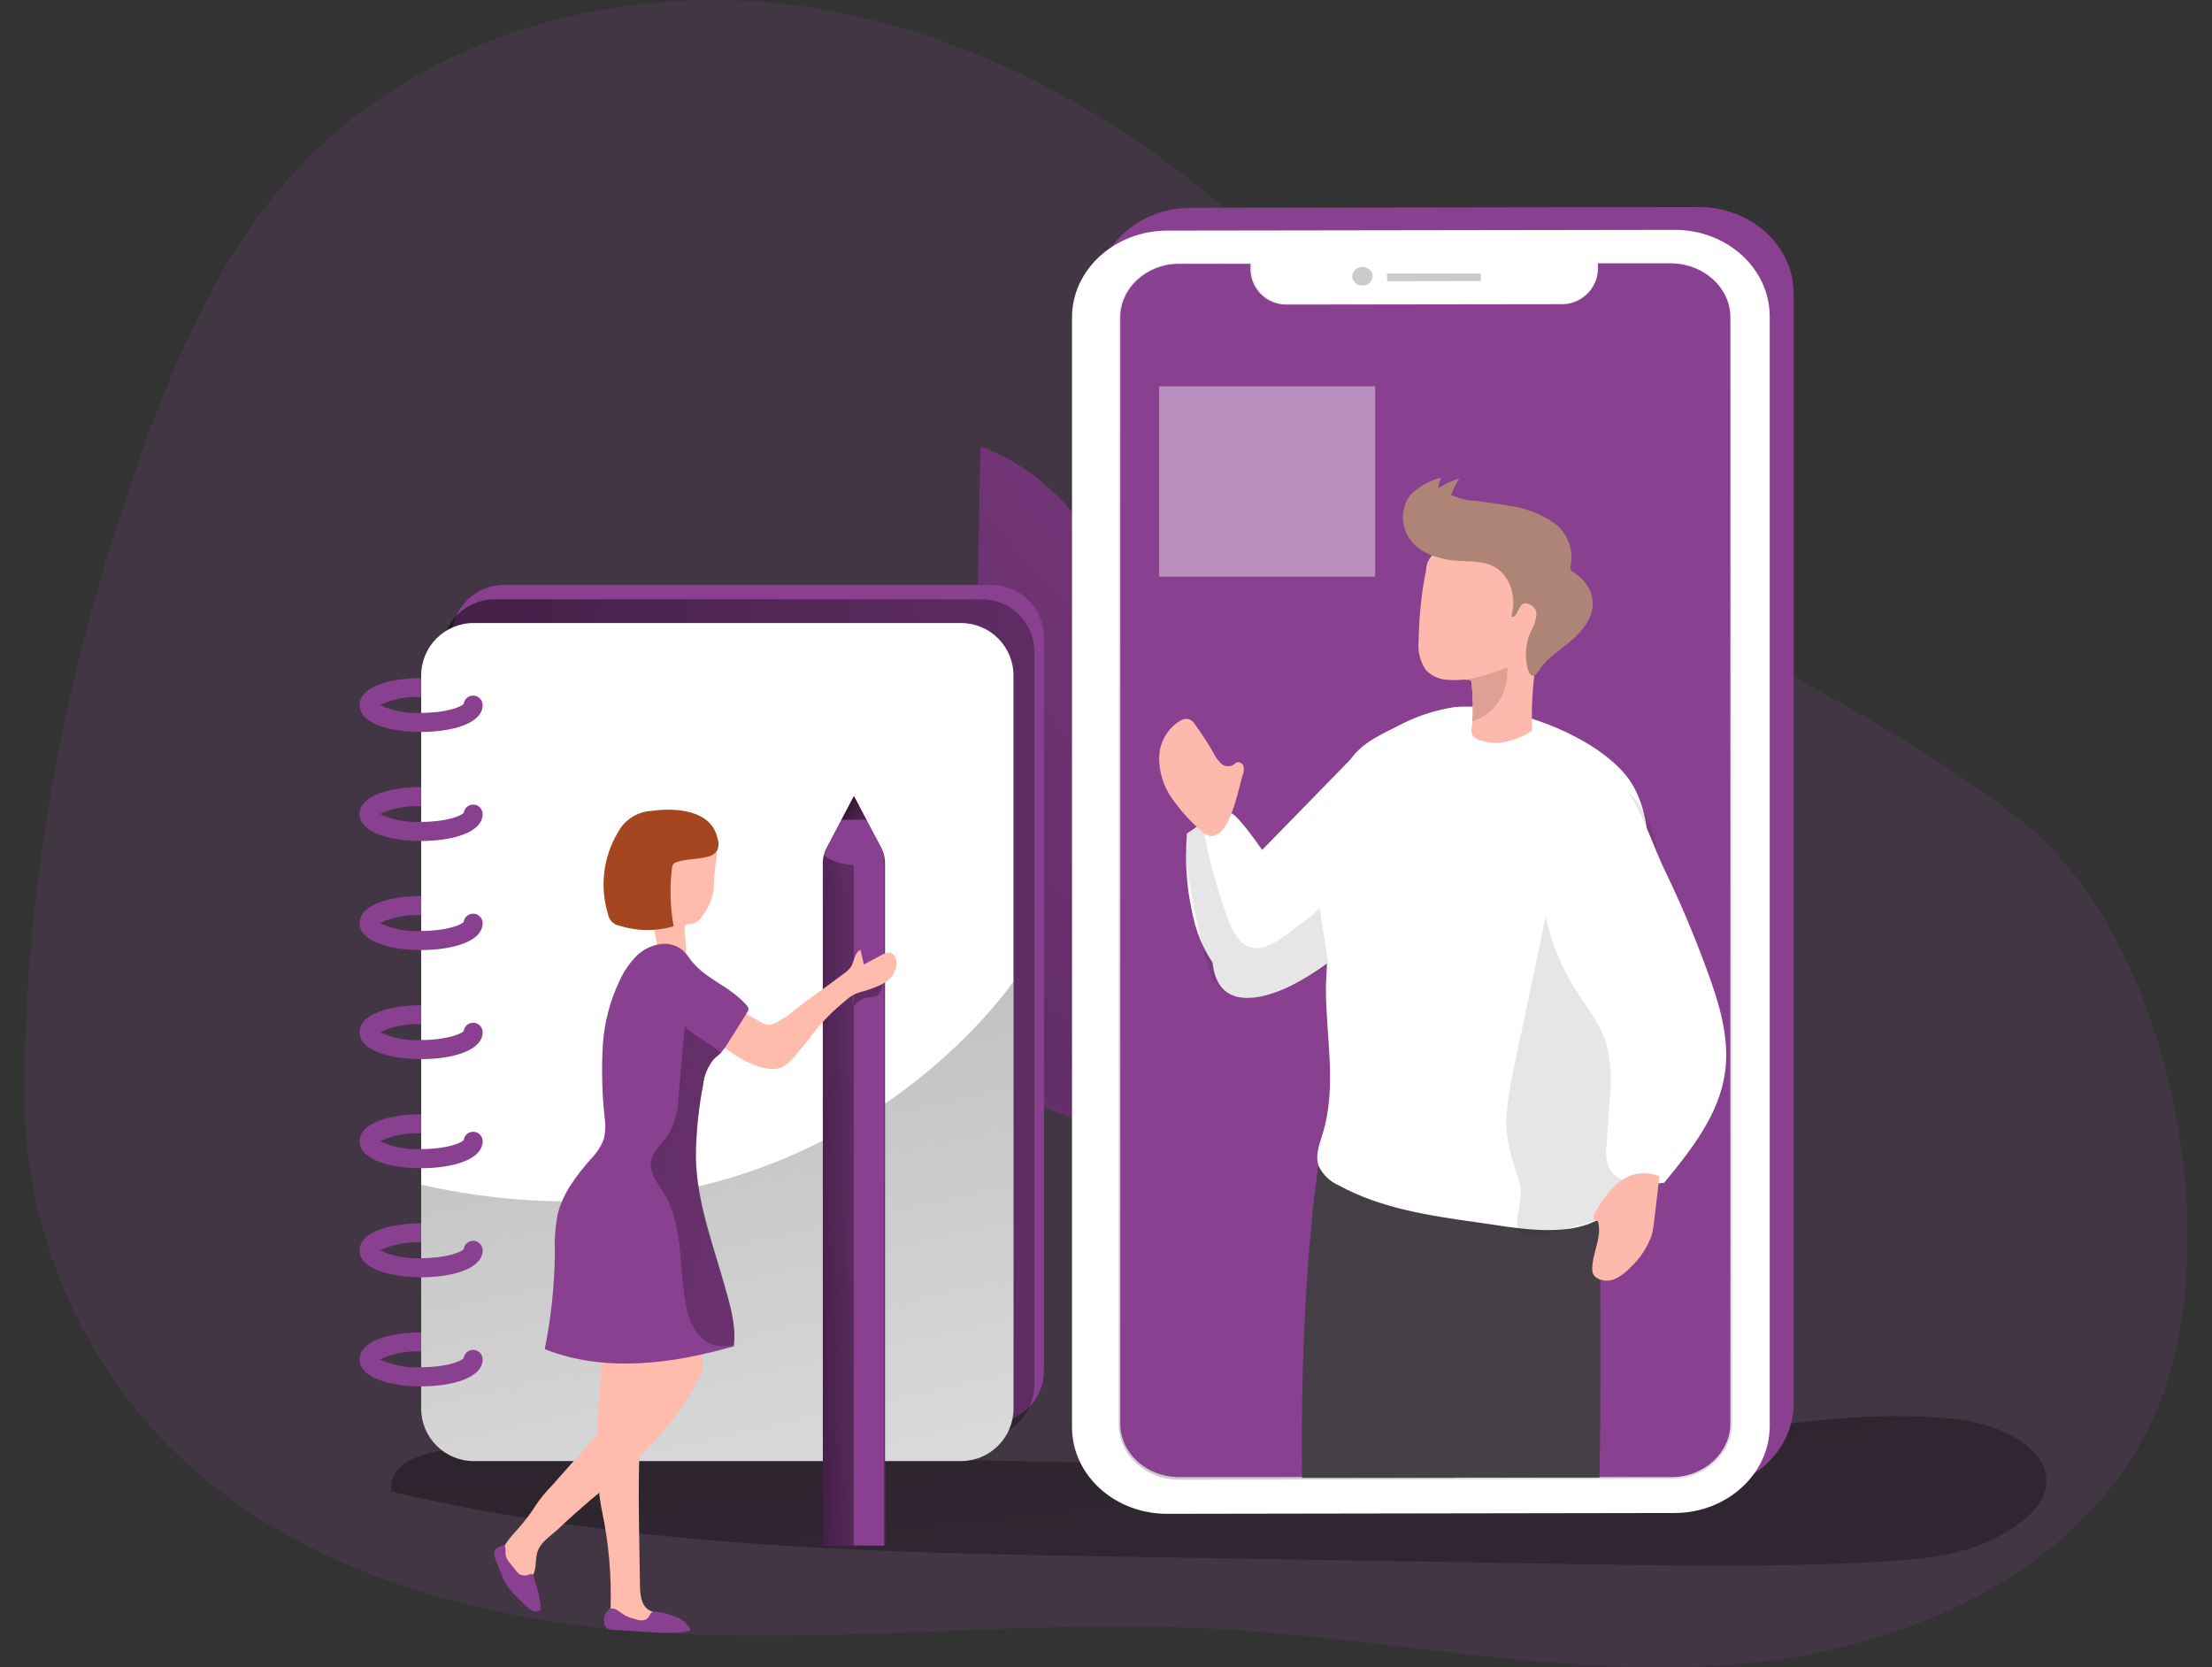<?xml version="1.0" encoding="UTF-8"?> <svg xmlns="http://www.w3.org/2000/svg" width="406" height="306" viewBox="0 0 406 306" fill="none"><rect x="0" y="0" width="406" height="306" fill="#333333" stroke="none"/> <g clip-path="url(#clip0_66_1520)"> <path opacity="0.18" d="M176.057 8.699C167.371 5.345 158.359 2.907 149.168 1.425C114.897 -3.993 77.387 6.05 54.007 31.635C41.086 45.792 33.019 63.687 26.485 81.716C12.463 120.37 4.436 160.368 4.476 201.374C4.631 225.297 14.092 248.221 30.855 265.29C54.464 289.087 89.379 298.041 122.843 299.802C156.307 301.563 189.878 297.18 223.342 298.982C255.004 300.689 286.532 307.936 318.14 305.516C349.748 303.096 383.252 288.226 395.756 259.078C409.308 227.456 398.095 172.118 371.152 150.768C340.754 126.689 302.786 113.916 273.652 88.183C260.852 76.903 250.352 63.284 238.467 51.049C220.814 32.913 199.558 17.693 176.057 8.699Z" fill="#8A4090"></path> <path d="M127.656 138.507C127.75 141.962 129.458 145.135 131.165 148.146C138.883 161.793 147.554 175.237 159.52 185.375C177.119 200.258 200.163 206.684 222.428 212.694C220.438 211.726 218.045 201.468 217.157 199.25C215.436 194.84 213.823 190.376 212.169 185.939C209.561 178.921 204.102 173.274 198.725 168.112C186.611 156.453 171.91 147.829 155.823 142.943C146.691 140.14 137.208 138.646 127.656 138.507V138.507Z" fill="#8A4090"></path> <path d="M127.656 138.507C127.75 141.962 129.458 145.135 131.165 148.146C138.883 161.793 147.554 175.237 159.52 185.375C177.119 200.258 200.163 206.684 222.428 212.694C220.438 211.726 218.045 201.468 217.157 199.25C215.436 194.84 213.823 190.376 212.169 185.939C209.561 178.921 204.102 173.274 198.725 168.112C186.611 156.453 171.91 147.829 155.823 142.943C146.691 140.14 137.208 138.646 127.656 138.507V138.507Z" fill="url(#paint0_linear_66_1520)"></path> <path d="M214.751 146.143C212.936 133.452 211.067 120.598 205.958 108.807C200.849 97.016 191.989 86.328 179.969 81.918C179.62 100.113 179.266 118.299 178.907 136.477C178.706 146.99 178.531 157.692 181.596 167.762C186.893 185.402 205.232 206.106 222.912 211.941C225.6 203.458 221.137 190.618 219.886 181.825L214.751 146.143Z" fill="#8A4090"></path> <path d="M214.751 146.143C212.936 133.452 211.067 120.598 205.958 108.807C200.849 97.016 191.989 86.328 179.969 81.918C179.62 100.113 179.266 118.299 178.907 136.477C178.706 146.99 178.531 157.692 181.596 167.762C186.893 185.402 205.232 206.106 222.912 211.941C225.6 203.458 221.137 190.618 219.886 181.825L214.751 146.143Z" fill="url(#paint1_linear_66_1520)"></path> <path d="M310.651 263.636C235.617 273.262 159.587 265.868 83.934 266.083C78.462 266.083 70.96 268.355 71.834 273.76C115.838 284.152 161.456 284.973 206.657 285.725L288.925 287.07C307.747 287.379 326.57 287.702 345.325 286.626C352.33 286.236 359.496 285.604 365.788 282.526C383.508 273.854 374.728 262.466 359.455 260.544C343.228 258.567 326.704 261.579 310.651 263.636Z" fill="url(#paint2_linear_66_1520)"></path> <path d="M201.145 54.115V257.747C201.145 266.553 208.956 273.679 218.623 273.652L311.74 273.504C321.353 273.504 329.218 266.352 329.218 257.545V53.913C329.218 45.107 321.42 37.981 311.74 37.995L218.555 38.142C208.956 38.156 201.145 45.308 201.145 54.115ZM210.031 54.249C210.031 48.871 214.845 44.421 220.787 44.408H233.909V45.618C233.949 46.48 234.158 47.326 234.525 48.108C234.891 48.89 235.409 49.591 236.047 50.173C236.685 50.755 237.431 51.205 238.243 51.499C239.055 51.792 239.917 51.923 240.779 51.883L290.82 51.802C292.566 51.875 294.27 51.255 295.56 50.076C296.849 48.897 297.62 47.255 297.704 45.51V44.3H311.256C317.185 44.3 322.012 48.683 322.012 54.101V257.115C322.012 262.493 317.199 266.943 311.256 266.957L220.787 267.091C214.858 267.091 210.031 262.708 210.031 257.29V54.249Z" fill="#8A4090"></path> <path d="M196.762 58.242V261.942C196.762 270.735 204.573 277.86 214.24 277.847L307.344 277.699C316.957 277.699 324.822 270.533 324.822 261.727V58.094C324.822 49.301 317.011 42.162 307.344 42.189L214.24 42.324C204.573 42.351 196.762 49.503 196.762 58.242ZM205.649 58.39C205.649 53.012 210.462 48.562 216.404 48.549H229.526V49.759C229.61 51.503 230.381 53.143 231.671 54.32C232.962 55.496 234.665 56.114 236.41 56.037L286.451 55.957C288.194 56.026 289.895 55.404 291.182 54.225C292.468 53.047 293.237 51.407 293.321 49.664V48.455H306.873C312.802 48.455 317.629 52.837 317.629 58.269V261.283C317.629 266.661 312.816 271.111 306.873 271.125L216.404 271.272C210.475 271.272 205.649 266.89 205.649 261.458V58.39Z" fill="white"></path> <path d="M205.649 58.444V261.458C205.649 266.836 210.462 271.272 216.404 271.272L306.873 271.125C312.802 271.125 317.629 266.715 317.629 261.283V58.242C317.629 52.864 312.816 48.414 306.873 48.428H293.321V49.638C293.237 51.38 292.468 53.02 291.182 54.198C289.895 55.377 288.195 55.999 286.451 55.93L236.41 56.01C234.666 56.087 232.962 55.469 231.672 54.293C230.381 53.116 229.61 51.476 229.526 49.732V48.522H216.404C210.489 48.616 205.649 53.012 205.649 58.444Z" stroke="url(#paint3_linear_66_1520)" stroke-width="0.618" stroke-miterlimit="10"></path> <path d="M317.602 58.242V261.256C317.602 266.634 312.789 271.098 306.846 271.098H293.576H266.996H265.007H239.018H216.377C210.448 271.098 205.622 266.715 205.622 261.283V58.269C205.622 52.891 210.435 48.428 216.377 48.428H229.513V49.638C229.551 50.499 229.758 51.345 230.124 52.127C230.489 52.909 231.005 53.61 231.642 54.192C232.279 54.774 233.024 55.225 233.835 55.518C234.646 55.812 235.508 55.943 236.369 55.903L286.41 55.836C288.158 55.909 289.864 55.286 291.154 54.104C292.444 52.922 293.214 51.278 293.294 49.53V48.334H306.846C312.789 48.441 317.602 52.864 317.602 58.242Z" fill="#8A4090"></path> <path d="M254.587 51.614L271.796 51.587V50.189L254.587 50.216V51.614Z" fill="url(#paint4_linear_66_1520)"></path> <path d="M250.086 52.417C251.118 52.407 251.947 51.635 251.938 50.692C251.929 49.749 251.085 48.992 250.053 49.002C249.021 49.013 248.192 49.785 248.201 50.728C248.21 51.671 249.054 52.427 250.086 52.417Z" fill="url(#paint5_linear_66_1520)"></path> <path d="M219.281 149.41H218.421C215.733 149.41 213.554 151.589 213.554 154.277V262.251C213.554 264.939 215.733 267.118 218.421 267.118H219.281C221.969 267.118 224.148 264.939 224.148 262.251V154.277C224.148 151.589 221.969 149.41 219.281 149.41Z" fill="#8A4090"></path> <path d="M181.972 107.355H92.539C87.215 107.355 82.899 111.671 82.899 116.995V251.536C82.899 256.86 87.215 261.176 92.539 261.176H181.972C187.296 261.176 191.612 256.86 191.612 251.536V116.995C191.612 111.671 187.296 107.355 181.972 107.355Z" fill="#8A4090"></path> <path d="M180.211 109.991H90.778C85.454 109.991 81.138 114.306 81.138 119.63V254.171C81.138 259.495 85.454 263.811 90.778 263.811H180.211C185.535 263.811 189.851 259.495 189.851 254.171V119.63C189.851 114.306 185.535 109.991 180.211 109.991Z" fill="url(#paint6_linear_66_1520)"></path> <path d="M176.38 114.347H86.946C81.622 114.347 77.306 118.663 77.306 123.986V258.527C77.306 263.851 81.622 268.167 86.946 268.167H176.38C181.704 268.167 186.02 263.851 186.02 258.527V123.986C186.02 118.663 181.704 114.347 176.38 114.347Z" fill="white"></path> <path d="M186.02 180.118V258.567C186.016 261.125 184.997 263.577 183.187 265.385C181.377 267.192 178.924 268.207 176.366 268.207H86.946C84.389 268.207 81.937 267.192 80.13 265.384C78.322 263.576 77.306 261.124 77.306 258.567V217.454C150.109 233.614 186.02 180.118 186.02 180.118Z" fill="url(#paint7_linear_66_1520)"></path> <path d="M162.437 158.418V283.655H151.023V158.418C151.028 157.938 151.087 157.46 151.198 156.993V156.993C151.323 156.527 151.499 156.076 151.722 155.649L151.91 155.299L156.737 146.157L161.752 155.649C161.972 156.076 162.144 156.527 162.263 156.993C162.38 157.459 162.439 157.938 162.437 158.418V158.418Z" fill="#8A4090"></path> <path d="M162.437 158.418V283.655H151.023V158.418C151.028 157.938 151.087 157.46 151.198 156.993V156.993C151.323 156.527 151.499 156.076 151.722 155.649L151.91 155.299L156.737 146.157L161.752 155.649C161.972 156.076 162.144 156.527 162.263 156.993C162.38 157.459 162.439 157.938 162.437 158.418V158.418Z" fill="url(#paint8_linear_66_1520)"></path> <path d="M156.71 184.958V156.939H162.249V283.655H156.71V189.395C156.71 188.158 156.71 186.921 156.71 185.684C156.643 185.374 156.665 185.051 156.775 184.754C156.884 184.456 157.076 184.196 157.329 184.003C157.911 183.475 158.645 183.146 159.426 183.062C159.959 183.072 160.49 182.976 160.986 182.78C161.208 182.623 161.398 182.423 161.543 182.192C161.689 181.961 161.787 181.704 161.833 181.435C161.97 180.964 162.043 180.475 162.048 179.983C162.064 179.907 162.061 179.828 162.04 179.753C162.019 179.679 161.98 179.61 161.927 179.553C161.84 179.49 161.738 179.453 161.631 179.446C160.931 179.35 160.219 179.433 159.56 179.688C159.092 179.93 158.595 180.116 158.082 180.239C157.735 180.281 157.385 180.225 157.069 180.077C156.753 179.93 156.484 179.697 156.293 179.405" fill="#8A4090"></path> <path d="M162.263 156.993C160.642 158.131 158.71 158.742 156.73 158.742C154.75 158.742 152.818 158.131 151.198 156.993V156.993L151.91 155.299L156.737 146.157L161.752 155.649C161.972 156.076 162.144 156.527 162.263 156.993V156.993Z" fill="#8A4090"></path> <path d="M77.306 127.953C74.707 127.797 72.11 128.291 69.75 129.391C72.109 130.496 74.706 130.995 77.306 130.843V134.352C71.673 134.352 65.999 132.82 65.999 129.405C65.999 125.99 71.673 124.457 77.306 124.457V127.953Z" fill="#8A4090"></path> <path d="M88.586 129.391C88.586 132.806 82.926 134.339 77.306 134.339V130.843C81.783 130.843 84.553 129.795 85.104 129.203C85.159 128.763 85.379 128.36 85.72 128.076C86.061 127.792 86.497 127.648 86.939 127.674C87.382 127.7 87.799 127.893 88.105 128.214C88.41 128.535 88.583 128.961 88.586 129.405V129.391Z" fill="#8A4090"></path> <path d="M77.306 147.972C74.707 147.816 72.11 148.31 69.75 149.41C72.11 150.51 74.707 151.005 77.306 150.849V154.358C71.673 154.358 65.999 152.825 65.999 149.41C65.999 145.995 71.673 144.463 77.306 144.463V147.972Z" fill="#8A4090"></path> <path d="M88.586 149.41C88.586 152.825 82.926 154.358 77.306 154.358V150.849C81.783 150.849 84.553 149.8 85.104 149.209C85.159 148.768 85.379 148.366 85.72 148.082C86.061 147.798 86.497 147.654 86.939 147.68C87.382 147.705 87.799 147.898 88.105 148.22C88.41 148.541 88.583 148.967 88.586 149.41V149.41Z" fill="#8A4090"></path> <path d="M77.306 167.977C74.706 167.823 72.108 168.322 69.75 169.429C72.11 170.529 74.707 171.024 77.306 170.868V174.377C71.673 174.377 65.999 172.844 65.999 169.429C65.999 166.014 71.673 164.455 77.306 164.455V167.977Z" fill="#8A4090"></path> <path d="M88.586 169.429C88.586 172.844 82.926 174.377 77.306 174.377V170.868C81.783 170.868 84.553 169.819 85.104 169.228C85.159 168.787 85.379 168.385 85.72 168.101C86.061 167.817 86.497 167.673 86.939 167.699C87.382 167.724 87.799 167.917 88.105 168.239C88.41 168.56 88.583 168.986 88.586 169.429Z" fill="#8A4090"></path> <path d="M77.306 187.996C74.706 187.842 72.108 188.342 69.75 189.448C72.11 190.549 74.707 191.043 77.306 190.887V194.396C71.673 194.396 65.999 192.863 65.999 189.448C65.999 186.033 71.673 184.501 77.306 184.501V187.996Z" fill="#8A4090"></path> <path d="M88.586 189.448C88.586 192.863 82.926 194.396 77.306 194.396V190.887C81.783 190.887 84.553 189.838 85.104 189.247C85.159 188.807 85.379 188.404 85.72 188.12C86.061 187.836 86.497 187.692 86.939 187.718C87.382 187.743 87.799 187.936 88.105 188.258C88.41 188.579 88.583 189.005 88.586 189.448Z" fill="#8A4090"></path> <path d="M77.306 208.015C74.706 207.861 72.108 208.361 69.75 209.467C72.112 210.561 74.707 211.055 77.306 210.906V214.415C71.673 214.415 65.999 212.882 65.999 209.467C65.999 206.053 71.673 204.506 77.306 204.506V208.015Z" fill="#8A4090"></path> <path d="M88.586 209.467C88.586 212.882 82.926 214.415 77.306 214.415V210.906C81.783 210.906 84.553 209.857 85.104 209.252C85.159 208.811 85.38 208.407 85.722 208.124C86.065 207.84 86.502 207.697 86.946 207.724C87.39 207.752 87.807 207.947 88.111 208.271C88.416 208.595 88.586 209.023 88.586 209.467Z" fill="#8A4090"></path> <path d="M77.306 228.035C74.706 227.88 72.108 228.38 69.75 229.487C72.112 230.58 74.707 231.074 77.306 230.925V234.434C71.673 234.434 65.999 232.901 65.999 229.487C65.999 226.072 71.673 224.525 77.306 224.525V228.035Z" fill="#8A4090"></path> <path d="M88.586 229.487C88.586 232.901 82.926 234.434 77.306 234.434V230.925C81.783 230.925 84.553 229.876 85.104 229.271C85.159 228.83 85.38 228.427 85.722 228.143C86.065 227.859 86.502 227.716 86.946 227.743C87.39 227.771 87.807 227.966 88.111 228.29C88.416 228.614 88.586 229.042 88.586 229.487V229.487Z" fill="#8A4090"></path> <path d="M77.306 248.054C74.706 247.9 72.108 248.399 69.75 249.506C72.112 250.599 74.707 251.093 77.306 250.944V254.453C71.673 254.453 65.999 252.921 65.999 249.506C65.999 246.091 71.673 244.545 77.306 244.545V248.054Z" fill="#8A4090"></path> <path d="M88.586 249.506C88.586 252.921 82.926 254.453 77.306 254.453V250.944C81.783 250.944 84.553 249.896 85.104 249.291C85.159 248.849 85.38 248.446 85.722 248.162C86.065 247.878 86.502 247.735 86.946 247.762C87.39 247.79 87.807 247.985 88.111 248.309C88.416 248.633 88.586 249.061 88.586 249.506V249.506Z" fill="#8A4090"></path> <path d="M126.594 256.013C124.726 259.011 122.588 261.833 120.208 264.443C116.538 268.269 112.631 271.861 108.511 275.198C106.481 276.946 104.478 278.707 102.515 280.576C100.902 282.109 98.844 283.158 98.481 285.524C98.24 286.868 98.481 288.616 97.419 289.557C97.018 289.865 96.535 290.048 96.031 290.084C95.527 290.12 95.023 290.007 94.583 289.759C93.715 289.241 92.99 288.516 92.472 287.648C92.243 287.335 92.071 286.985 91.961 286.613C91.86 286.207 91.86 285.782 91.961 285.376C92.391 283.413 93.91 281.934 95.228 280.428C96.412 279.083 97.487 277.644 98.441 276.126C99.238 274.959 100.138 273.865 101.13 272.859L108.901 264.107C111.684 260.974 114.548 257.707 115.812 253.714C116.149 252.118 116.725 250.581 117.519 249.156C119.509 246.252 124.147 245.822 127.199 247.193C130.91 248.928 128.087 253.633 126.594 256.013Z" fill="#FFBBAB"></path> <path d="M110.501 250.272C110.501 250.272 108.484 267.858 110.501 277.363C111.729 283.218 112.257 289.198 112.074 295.177C111.415 296.091 112.074 297.449 113.015 298.068C114.025 298.595 115.158 298.841 116.295 298.78L120.92 298.942C121.189 298.992 121.465 298.983 121.73 298.915C121.994 298.848 122.241 298.724 122.453 298.552C123.058 297.893 122.453 296.79 121.646 296.401C120.84 296.011 119.885 295.984 119.132 295.527C117.68 294.653 117.492 292.676 117.465 290.982L117.344 283.615C117.169 273.02 117.008 262.372 118.689 251.912C118.782 251.437 118.782 250.949 118.689 250.474C118.333 249.636 117.668 248.967 116.833 248.605C115.99 248.041 115.045 247.648 114.05 247.449C113.551 247.362 113.037 247.422 112.571 247.623C112.106 247.823 111.708 248.155 111.428 248.578" fill="#FFBBAB"></path> <path d="M135.199 185.106L137.794 186.531C139.044 187.217 140.483 188.48 141.827 187.983C144.072 187.109 146.371 184.877 148.348 183.479C150.324 182.081 152.623 180.387 154.747 178.8C155.307 178.446 155.795 177.99 156.186 177.456C156.818 176.407 156.831 174.861 157.934 174.323L158.552 177.012L161.954 175.211C162.353 174.952 162.822 174.821 163.298 174.834C164.212 174.995 164.643 176.111 164.522 177.039C164.253 180.145 161.066 181.14 158.539 181.919C157.855 182.082 157.192 182.321 156.562 182.632C156.077 182.916 155.626 183.254 155.218 183.64C152.907 185.496 150.822 187.617 149.006 189.959C148.187 191.126 147.288 192.236 146.317 193.28C145.56 194.404 144.54 195.327 143.346 195.969C142.437 196.26 141.465 196.297 140.536 196.077C137.162 195.445 134.043 193.146 131.394 191.062C131.098 190.833 130.775 190.47 130.964 190.148C131.074 190.008 131.224 189.905 131.394 189.852C132.432 189.482 133.358 188.853 134.083 188.023C134.482 187.657 134.791 187.202 134.985 186.696C135.178 186.19 135.252 185.645 135.199 185.106V185.106Z" fill="#FFBBAB"></path> <path d="M129.014 167.964C128.765 168.412 128.416 168.797 127.994 169.089C127.572 169.38 127.088 169.57 126.581 169.644C126.319 169.614 126.054 169.671 125.828 169.806C125.741 169.917 125.681 170.045 125.65 170.183C125.62 170.32 125.621 170.462 125.653 170.599L125.922 174.068C125.976 174.341 125.938 174.625 125.814 174.874C125.604 175.128 125.307 175.296 124.981 175.345C123.717 175.695 122.171 175.963 121.284 175.009C120.864 174.455 120.613 173.792 120.558 173.1C119.689 169.169 119.453 165.125 119.858 161.121C119.947 159.908 120.298 158.728 120.885 157.663C121.472 156.598 122.282 155.672 123.26 154.949C125.666 153.497 131.824 153.054 131.569 157.087C131.306 158.699 131.131 160.324 131.044 161.954C131.058 164.128 130.343 166.244 129.014 167.964Z" fill="#FFBBAB"></path> <path d="M131.69 153.834C131.945 154.537 131.945 155.308 131.69 156.012C131.486 156.33 131.221 156.603 130.909 156.816C130.597 157.028 130.245 157.176 129.875 157.249C128.06 157.746 126.11 157.612 124.335 158.176C124.044 158.25 123.779 158.404 123.569 158.62C123.41 158.875 123.322 159.167 123.314 159.467C122.91 162.977 123.019 166.528 123.636 170.007C120.366 170.977 116.879 170.934 113.634 169.886C113.112 169.788 112.635 169.529 112.269 169.146C111.902 168.762 111.665 168.274 111.59 167.749C110.835 165.281 110.603 162.683 110.909 160.12C111.214 157.558 112.051 155.087 113.365 152.866C113.96 151.7 114.853 150.712 115.953 150.004C117.054 149.295 118.322 148.891 119.63 148.832C124.013 148.2 130.547 148.644 131.69 153.834Z" fill="#A54620"></path> <path d="M127.723 210.852C127.454 219.443 130.587 227.524 132.926 235.792C133.962 239.382 135.104 243.079 134.715 246.79C134.721 246.888 134.721 246.987 134.715 247.086C123.381 250.353 110.958 251.979 99.987 247.623C101.156 241.833 101.777 235.945 101.842 230.038C101.743 227.706 101.9 225.371 102.313 223.073C103.2 219.161 105.728 215.84 108.363 212.815C109.427 211.766 110.26 210.507 110.81 209.118C111.129 207.797 111.184 206.426 110.971 205.085C110.495 200.646 110.387 196.176 110.649 191.721C110.922 187.683 111.953 183.734 113.687 180.077C114.425 178.411 115.448 176.887 116.712 175.574C117.99 174.258 119.688 173.43 121.512 173.234C122.422 173.152 123.337 173.311 124.166 173.696C124.995 174.081 125.707 174.677 126.231 175.426C128.987 179.674 133.585 180.629 136.987 184.447C137.189 184.626 137.326 184.867 137.377 185.133C137.372 185.423 137.268 185.703 137.081 185.926C135.911 187.795 134.728 189.664 133.558 191.546C133.193 192.139 132.78 192.701 132.321 193.226V193.226C131.905 193.657 131.394 194.006 130.977 194.436C129.891 195.785 129.218 197.419 129.041 199.142C128.299 203.005 127.858 206.921 127.723 210.852V210.852Z" fill="#8A4090"></path> <path d="M124.201 296.777L123.058 296.414C122.145 296.078 121.191 295.866 120.221 295.782C120.056 295.768 119.889 295.796 119.737 295.863C119.543 295.983 119.393 296.162 119.307 296.374C119.149 296.699 118.919 296.984 118.635 297.207C118.329 297.337 117.999 297.404 117.667 297.404C117.334 297.404 117.005 297.337 116.699 297.207C116.027 297.055 115.377 296.82 114.763 296.508C114.158 296.172 113.647 295.688 113.028 295.392C112.857 295.297 112.668 295.241 112.473 295.227C112.278 295.213 112.082 295.242 111.899 295.311C111.72 295.419 111.568 295.566 111.455 295.742C111.202 296.012 111.01 296.332 110.891 296.683C110.822 297.029 110.822 297.385 110.891 297.732C110.906 298.039 110.993 298.338 111.146 298.605C111.337 298.792 111.565 298.937 111.815 299.029C112.065 299.122 112.332 299.161 112.598 299.143L118.191 299.493C119.939 299.6 121.687 299.708 123.448 299.681C124.412 299.699 125.374 299.596 126.312 299.372C126.446 299.372 126.594 299.291 126.634 299.157C126.668 299.07 126.668 298.974 126.634 298.888C126.308 298.33 125.874 297.842 125.357 297.455C124.839 297.067 124.25 296.786 123.623 296.629" fill="#8A4090"></path> <path d="M92.714 283.897C92.862 284.448 92.714 285.067 92.848 285.618C92.993 286.053 93.221 286.455 93.52 286.801L94.865 288.468C95.014 288.68 95.201 288.862 95.416 289.006C95.709 289.121 96.023 289.175 96.337 289.163C96.652 289.152 96.961 289.075 97.245 288.939C97.324 288.899 97.411 288.878 97.5 288.878C97.589 288.878 97.676 288.899 97.755 288.939C97.844 289.021 97.905 289.129 97.93 289.248L98.71 291.937C99.032 293.066 99.209 294.232 99.234 295.406C99.127 295.549 98.983 295.66 98.818 295.728C97.581 296.36 95.456 293.55 94.394 292.649C93.395 291.666 92.628 290.472 92.149 289.154C91.84 288.468 91.557 287.809 91.288 287.083C90.978 286.448 90.769 285.767 90.67 285.067C90.666 284.873 90.718 284.682 90.817 284.515C90.917 284.349 91.062 284.214 91.235 284.126C91.598 283.978 92.552 283.292 92.714 283.897Z" fill="#8A4090"></path> <path d="M154.438 150.472H159.023L156.737 146.13L154.438 150.472Z" fill="url(#paint9_linear_66_1520)"></path> <path d="M134.715 246.79C133.899 247.071 133.032 247.173 132.173 247.087C131.314 247.001 130.484 246.73 129.74 246.292C127.145 244.666 126.11 241.425 125.707 238.4C124.672 231.772 125.29 224.593 121.794 218.865C120.732 217.131 119.253 215.37 119.469 213.326C119.684 211.283 121.687 209.763 122.83 207.948C123.924 205.874 124.509 203.57 124.537 201.226C124.927 196.856 125.317 192.473 125.72 188.104C125.72 189.206 130.56 191.559 132.322 193.253C131.905 193.683 131.394 194.033 130.977 194.463C129.891 195.812 129.219 197.446 129.041 199.169C128.322 203.03 127.904 206.94 127.791 210.866C127.522 219.457 130.655 227.537 132.994 235.806C133.962 239.382 135.105 243.079 134.715 246.79Z" fill="url(#paint10_linear_66_1520)"></path> <path d="M293.59 271.192H267.01H265.02L260.395 222.589L271.594 222.966L293.59 223.692C293.59 223.692 293.993 245.566 293.59 271.192Z" fill="#473F47"></path> <path d="M271.944 219.349L271.594 223.02L266.956 271.232H264.966H238.978C238.548 234.932 241.976 214.012 241.976 214.012L271.944 219.349Z" fill="#473F47"></path> <path d="M222.495 175.856C222.67 179.056 223.705 181.866 226.528 182.78C226.758 182.871 226.997 182.938 227.241 182.982C232.363 184.003 239.085 180.104 243.778 176.703C245.723 175.286 247.591 173.765 249.371 172.145V137.848L224.444 163.393C223.129 167.415 222.471 171.624 222.495 175.856V175.856Z" fill="white"></path> <path d="M243.562 176.555C243.562 178.155 243.361 179.782 243.361 181.395C243.361 190.255 245.418 199.397 242.769 208.083C242.178 210.019 241.344 212.116 242.03 214.012C242.799 215.606 244.116 216.87 245.741 217.575C253.552 221.85 262.573 223.154 271.393 224.391C278.021 225.319 287.419 227.295 293.55 223.719C296.158 222.2 297.045 219.363 297.879 216.539C300.568 207.558 301.307 197.892 302.006 188.588C302.1 187.364 302.181 186.128 302.262 184.904C302.773 176.416 302.943 167.928 302.773 159.44C302.652 153.282 302.168 146.627 298.148 141.962C292.77 135.764 282.444 131.663 274.593 130.225C272.046 129.707 269.437 129.562 266.849 129.795C263.176 130.378 259.63 131.583 256.362 133.357C252.463 135.28 248.994 136.907 247.072 140.765C244.984 145.243 243.531 149.99 242.756 154.869C242.05 159.435 241.969 164.075 242.514 168.663C242.742 170.908 243.334 173.14 243.549 175.385C243.536 175.775 243.562 176.179 243.562 176.555Z" fill="white"></path> <path opacity="0.1" d="M279.715 226.771C282.283 227.524 288.212 225.171 290.188 224.821C291.358 224.62 292.434 224.028 293.603 223.746C299.465 222.28 300.164 205.797 300.742 201.36C302.262 189.637 304.601 177.496 304.776 165.732C305.037 161.194 304.509 156.645 303.216 152.287C301.737 148.012 298.685 144.059 294.423 142.513C286.921 139.824 284.703 163.514 283.668 168.434L278.034 195.243C277.244 198.533 276.731 201.884 276.502 205.259C276.3 209.952 277.846 213.326 279.002 217.467C279.688 219.806 277.806 224.27 278.734 226.004C278.947 226.379 279.3 226.654 279.715 226.771V226.771Z" fill="#020202"></path> <path d="M261.672 122.924C262.616 123.95 263.902 124.596 265.289 124.739C266.447 124.847 267.613 124.847 268.771 124.739H269.416C269.584 124.707 269.757 124.741 269.9 124.833C269.967 124.901 270.019 124.98 270.054 125.068C270.088 125.156 270.105 125.25 270.102 125.344C270.355 127.662 270.4 129.997 270.237 132.322C270.237 132.739 270.169 133.156 270.129 133.572C270.037 134.022 270.075 134.488 270.237 134.917C270.571 135.395 271.077 135.727 271.648 135.845C272.663 136.183 273.724 136.364 274.794 136.382C277.085 136.166 279.287 135.39 281.207 134.124C281.055 130.147 281.266 126.164 281.839 122.225C282.579 117.143 283.91 112.061 283.359 106.952C283.358 105.743 283.096 104.549 282.589 103.451C282.082 102.354 281.342 101.379 280.422 100.596C279.501 99.812 278.422 99.237 277.257 98.912C276.093 98.587 274.872 98.518 273.678 98.71C270.014 98.64 266.406 99.625 263.286 101.547C262.819 101.916 262.44 102.383 262.175 102.915C261.91 103.447 261.766 104.032 261.753 104.626C261.35 106.629 261.027 108.66 260.812 110.676C260.556 113.002 260.422 115.328 260.382 117.654C260.177 119.508 260.634 121.375 261.672 122.924V122.924Z" fill="#FDBAAC"></path> <path d="M265.719 102.744C268.314 103.174 271.097 102.744 273.625 103.725C277.066 105.07 278.532 109.601 277.376 113.137C278.371 113.5 278.559 111.712 279.325 110.985C280.091 110.259 281.826 111.227 282.014 112.478C281.946 113.73 281.567 114.945 280.912 116.014C279.977 118.212 279.816 120.663 280.454 122.965C280.616 123.502 281.006 124.148 281.557 124C282.108 123.852 282.485 122.938 282.807 122.534C283.299 121.898 283.843 121.305 284.434 120.76C285.658 119.698 286.975 118.77 288.212 117.735C290.417 115.893 292.461 113.392 292.326 110.528C292.256 109.361 291.865 108.235 291.197 107.275C290.634 106.445 289.906 105.74 289.059 105.204C288.71 104.976 288.306 104.747 288.239 104.33C288.22 104.103 288.247 103.874 288.32 103.658C288.578 102.191 288.412 100.682 287.843 99.305C287.274 97.929 286.325 96.743 285.106 95.887C282.608 94.209 279.746 93.149 276.757 92.795C274.835 92.445 272.912 92.176 270.976 91.948C269.376 91.875 267.803 91.506 266.338 90.859C266.713 89.783 267.228 88.761 267.87 87.82C266.495 88.225 265.186 88.827 263.985 89.609C264.051 88.939 264.229 88.284 264.509 87.672C262.333 88.198 260.352 89.331 258.795 90.939C257.986 92.058 257.534 93.394 257.498 94.774C257.462 96.153 257.844 97.512 258.594 98.67C260.086 101.023 262.439 101.964 265.02 102.583L265.719 102.744Z" fill="#AE8476"></path> <path d="M268.771 124.793H269.417C269.584 124.761 269.758 124.794 269.901 124.887C269.967 124.954 270.019 125.034 270.054 125.122C270.088 125.21 270.105 125.304 270.102 125.398C270.356 127.715 270.401 130.051 270.237 132.376V132.376C270.237 132.376 276.959 130.682 276.677 122.467C274.143 123.519 271.508 124.303 268.812 124.807L268.771 124.793Z" fill="#DEA095"></path> <path d="M217.843 152.987C217.378 158.649 217.901 164.349 219.389 169.833C220.491 173.731 222.569 177.285 225.426 180.158C225.938 180.656 226.567 181.019 227.255 181.211C227.943 181.404 228.668 181.421 229.365 181.261C231.927 180.792 234.278 179.532 236.087 177.657C240.672 172.589 237.553 164.791 237.553 164.791C237.553 164.791 228.061 149.854 225.95 149.249C224.807 148.899 222.495 150.056 220.572 151.172C219.107 152.086 217.843 152.987 217.843 152.987Z" fill="white"></path> <path opacity="0.1" d="M218.663 163.944C219.405 168.274 220.365 172.564 221.54 176.797C221.863 178.219 222.466 179.563 223.315 180.75C225.694 183.667 230.037 183.439 233.264 182.417C234.312 182.081 244.154 177.711 243.751 176.703V176.595L242.164 166.337C242.299 167.171 238.037 170.075 237.472 170.505C234.783 172.562 230.83 175.883 227.657 172.723C226.599 171.521 225.815 170.104 225.358 168.569C223.355 163.197 221.847 157.652 220.854 152.005C220.55 151.888 220.226 151.833 219.9 151.843C219.574 151.854 219.254 151.929 218.958 152.066C218.662 152.203 218.396 152.398 218.177 152.639C217.958 152.88 217.789 153.163 217.681 153.471C217.287 154.731 217.254 156.078 217.587 157.356C217.91 159.561 218.273 161.766 218.663 163.944Z" fill="#020202"></path> <path d="M313.34 178.155C315.559 184.178 317.521 190.564 316.607 196.91C315.518 204.614 310.396 211.054 305.462 217.077C301.59 217.655 296.507 217.575 295.136 213.904C294.79 212.722 294.699 211.481 294.867 210.261L295.418 202.315C295.875 198.78 295.693 195.191 294.881 191.721C293.711 187.835 291.022 184.635 288.898 181.18C285.431 175.565 283.374 169.195 282.902 162.613C282.458 156.428 287.123 136.477 296.239 142.446C300.017 144.92 303.364 155.178 305.354 159.306C308.33 165.427 310.992 171.71 313.34 178.155Z" fill="white"></path> <path d="M292.797 222.495C292.586 222.799 292.474 223.161 292.474 223.531C292.474 223.894 292.931 224.23 293.254 224.068C294.181 226.919 292.245 229.903 292.245 232.915C292.238 233.184 292.279 233.453 292.366 233.708C292.5 234.037 292.729 234.319 293.025 234.515C293.529 234.833 294.104 235.02 294.698 235.057C295.293 235.095 295.887 234.982 296.427 234.73C297.507 234.223 298.473 233.5 299.264 232.606C300.99 231.02 302.309 229.042 303.109 226.838C303.387 225.808 303.571 224.755 303.66 223.692L304.588 215.854C298.699 213.931 295.526 217.83 292.797 222.495Z" fill="#FDBAAC"></path> <path d="M228.047 142.379C228.269 141.872 228.348 141.314 228.276 140.765C228.23 140.496 228.08 140.255 227.859 140.095C227.638 139.934 227.363 139.866 227.093 139.905C226.77 139.986 226.555 140.268 226.273 140.429C225.935 140.604 225.552 140.673 225.175 140.625C224.798 140.577 224.444 140.415 224.162 140.16C223.595 139.653 223.138 139.035 222.817 138.345C221.759 136.488 220.597 134.693 219.335 132.967C219.077 132.53 218.686 132.186 218.219 131.986C217.941 131.927 217.654 131.924 217.375 131.977C217.095 132.03 216.829 132.138 216.592 132.295C215.458 132.994 214.515 133.962 213.846 135.114C213.178 136.266 212.805 137.565 212.761 138.897C212.704 141.573 213.494 144.199 215.019 146.399C216.531 148.592 218.305 150.593 220.303 152.355C220.75 152.869 221.34 153.238 221.997 153.417C225.735 154.035 227.348 144.53 228.047 142.379Z" fill="#FDBAAC"></path> <path opacity="0.41" d="M252.409 70.894H212.747V105.836H252.409V70.894Z" fill="white"></path> </g> <defs> <linearGradient id="paint0_linear_66_1520" x1="222.374" y1="135.28" x2="84.243" y2="252.947" gradientUnits="userSpaceOnUse"> <stop offset="0.01"></stop> <stop offset="0.13" stop-opacity="0.69"></stop> <stop offset="0.25" stop-opacity="0.32"></stop> <stop offset="1" stop-opacity="0"></stop> </linearGradient> <linearGradient id="paint1_linear_66_1520" x1="102.703" y1="238.078" x2="310.718" y2="45.86" gradientUnits="userSpaceOnUse"> <stop offset="0.01"></stop> <stop offset="0.13" stop-opacity="0.69"></stop> <stop offset="0.25" stop-opacity="0.32"></stop> <stop offset="1" stop-opacity="0"></stop> </linearGradient> <linearGradient id="paint2_linear_66_1520" x1="213.393" y1="176.031" x2="250.917" y2="527.554" gradientUnits="userSpaceOnUse"> <stop offset="0.01"></stop> <stop offset="0.08" stop-opacity="0.69"></stop> <stop offset="0.21" stop-opacity="0.32"></stop> <stop offset="1" stop-opacity="0"></stop> </linearGradient> <linearGradient id="paint3_linear_66_1520" x1="362.887" y1="87.565" x2="194.925" y2="233.793" gradientUnits="userSpaceOnUse"> <stop stop-color="white"></stop> <stop offset="1" stop-color="#CBCBCB"></stop> </linearGradient> <linearGradient id="paint4_linear_66_1520" x1="274.226" y1="34.956" x2="274.3" y2="46.021" gradientUnits="userSpaceOnUse"> <stop stop-color="white"></stop> <stop offset="1" stop-color="#CBCBCB"></stop> </linearGradient> <linearGradient id="paint5_linear_66_1520" x1="261.553" y1="38.38" x2="261.003" y2="46.495" gradientUnits="userSpaceOnUse"> <stop stop-color="white"></stop> <stop offset="1" stop-color="#CBCBCB"></stop> </linearGradient> <linearGradient id="paint6_linear_66_1520" x1="-230.321" y1="168.918" x2="1416.67" y2="249.882" gradientUnits="userSpaceOnUse"> <stop offset="0.01"></stop> <stop offset="0.13" stop-opacity="0.69"></stop> <stop offset="0.25" stop-opacity="0.32"></stop> <stop offset="1" stop-opacity="0"></stop> </linearGradient> <linearGradient id="paint7_linear_66_1520" x1="95.241" y1="52.165" x2="170.289" y2="397.76" gradientUnits="userSpaceOnUse"> <stop offset="0.01"></stop> <stop offset="0.08" stop-opacity="0.69"></stop> <stop offset="0.21" stop-opacity="0.32"></stop> <stop offset="1" stop-opacity="0"></stop> </linearGradient> <linearGradient id="paint8_linear_66_1520" x1="123.112" y1="216.19" x2="259.158" y2="211.363" gradientUnits="userSpaceOnUse"> <stop offset="0.01"></stop> <stop offset="0.13" stop-opacity="0.69"></stop> <stop offset="0.25" stop-opacity="0.32"></stop> <stop offset="1" stop-opacity="0"></stop> </linearGradient> <linearGradient id="paint9_linear_66_1520" x1="149.544" y1="145.108" x2="190.147" y2="166.606" gradientUnits="userSpaceOnUse"> <stop offset="0.01"></stop> <stop offset="0.13" stop-opacity="0.69"></stop> <stop offset="0.25" stop-opacity="0.32"></stop> <stop offset="1" stop-opacity="0"></stop> </linearGradient> <linearGradient id="paint10_linear_66_1520" x1="63.781" y1="203.229" x2="224.444" y2="238.723" gradientUnits="userSpaceOnUse"> <stop offset="0.01"></stop> <stop offset="0.13" stop-opacity="0.69"></stop> <stop offset="0.25" stop-opacity="0.32"></stop> <stop offset="1" stop-opacity="0"></stop> </linearGradient> <clipPath id="clip0_66_1520"> <rect width="406" height="306" fill="white"></rect> </clipPath> </defs> </svg> 